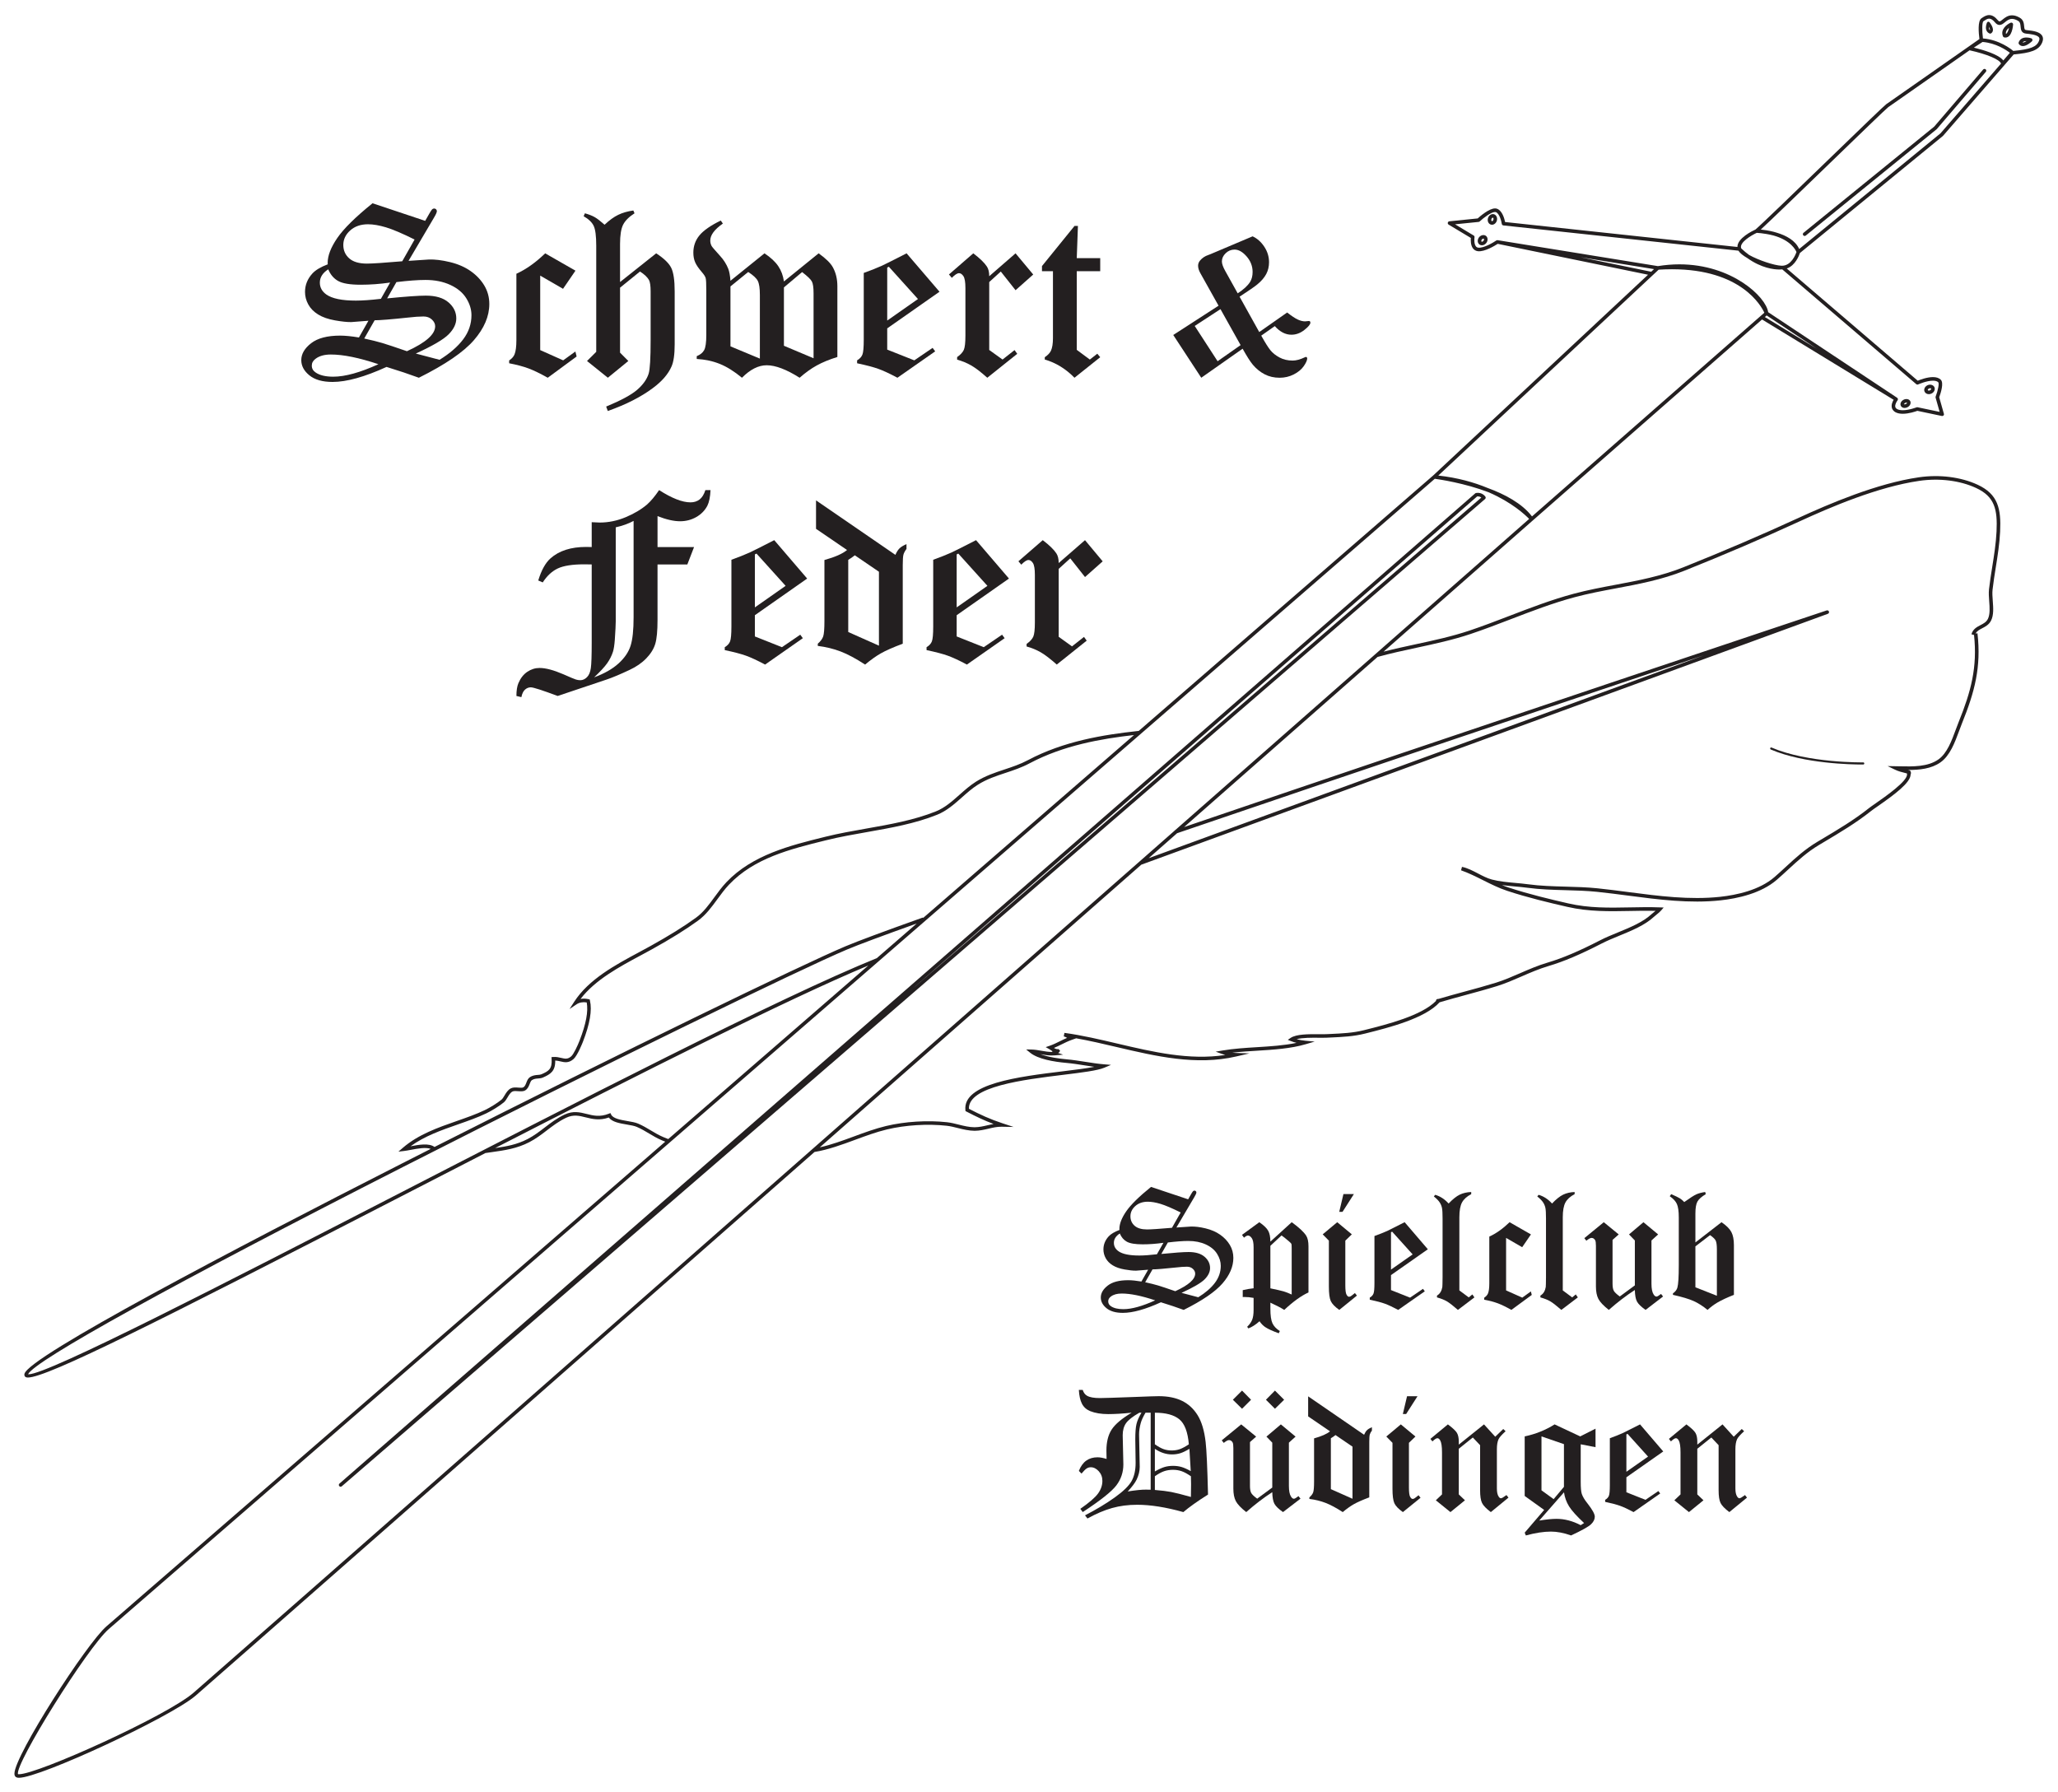 <?xml version="1.0" encoding="UTF-8" standalone="no"?>
<svg
   xmlns:dc="http://purl.org/dc/elements/1.1/"
   xmlns:cc="http://creativecommons.org/ns#"
   xmlns:rdf="http://www.w3.org/1999/02/22-rdf-syntax-ns#"
   xmlns:svg="http://www.w3.org/2000/svg"
   xmlns="http://www.w3.org/2000/svg"
   xmlns:sodipodi="http://sodipodi.sourceforge.net/DTD/sodipodi-0.dtd"
   xmlns:inkscape="http://www.inkscape.org/namespaces/inkscape"
   viewBox="0 0 711.918 619.96"
   height="619.96"
   width="711.918"
   xml:space="preserve"
   id="svg2"
   version="1.1"
   inkscape:version="0.91 r13725"
   sodipodi:docname="logo_vektorisiert_712_620.svg"><sodipodi:namedview
     pagecolor="#ffffff"
     bordercolor="#666666"
     borderopacity="1"
     objecttolerance="10"
     gridtolerance="10"
     guidetolerance="10"
     inkscape:pageopacity="0"
     inkscape:pageshadow="2"
     inkscape:window-width="1366"
     inkscape:window-height="715"
     id="namedview92"
     showgrid="false"
     fit-margin-left="5"
     fit-margin-top="5"
     fit-margin-bottom="5"
     fit-margin-right="5"
     inkscape:zoom="0.85839035"
     inkscape:cx="352.09362"
     inkscape:cy="324.1612"
     inkscape:window-x="-8"
     inkscape:window-y="-8"
     inkscape:window-maximized="1"
     inkscape:current-layer="svg2" /><defs
     id="defs6"><clipPath
       id="clipPath18"
       clipPathUnits="userSpaceOnUse"><path
         id="path16"
         d="m 0,841.89 595.28,0 L 595.28,0 0,0 Z"
         inkscape:connector-curvature="0" /></clipPath></defs><g
     transform="matrix(1.333,0,0,-1.333,-44.76,857.059)"
     id="g10"><g
       id="g12"><g
         clip-path="url(#clipPath18)"
         id="g14"><g
           transform="translate(421.005,586.468)"
           id="g20"><path
             id="path22"
             style="fill:#231f20;fill-opacity:1;fill-rule:nonzero;stroke:none"
             d="m 0,0 c -0.153,0 -0.321,-0.144 -0.392,-0.375 -0.044,-0.139 -0.043,-0.284 0,-0.396 0.017,-0.043 0.054,-0.119 0.12,-0.139 l 0.037,-0.005 c 0.118,0 0.29,0.145 0.362,0.38 0.044,0.139 0.043,0.284 0,0.396 C 0.11,-0.096 0.073,-0.02 0.008,0 Z m -0.235,-1.84 0,0 c -0.106,0 -0.209,0.015 -0.309,0.046 -0.322,0.099 -0.582,0.351 -0.712,0.692 -0.117,0.307 -0.125,0.662 -0.02,0.999 0.223,0.725 0.94,1.177 1.555,0.987 C 0.602,0.785 0.861,0.533 0.991,0.192 1.108,-0.114 1.116,-0.469 1.012,-0.807 0.824,-1.415 0.312,-1.84 -0.235,-1.84"
             inkscape:connector-curvature="0" /></g><g
           transform="translate(534.465,542.206)"
           id="g24"><path
             id="path26"
             style="fill:#231f20;fill-opacity:1;fill-rule:nonzero;stroke:none"
             d="m 0,0 c -0.091,0 -0.187,-0.022 -0.278,-0.063 -0.131,-0.06 -0.24,-0.156 -0.295,-0.263 -0.022,-0.041 -0.053,-0.119 -0.026,-0.181 0.032,-0.069 0.14,-0.115 0.269,-0.115 0.092,0 0.187,0.022 0.278,0.063 0.132,0.06 0.24,0.156 0.296,0.264 0.022,0.04 0.053,0.118 0.025,0.18 C 0.237,-0.046 0.13,0 0,0 m -0.33,-1.547 0,0 c -0.502,0 -0.928,0.253 -1.11,0.658 -0.139,0.305 -0.122,0.667 0.046,0.991 0.152,0.29 0.412,0.531 0.733,0.677 C 0.029,1.091 0.847,0.852 1.111,0.268 1.25,-0.038 1.233,-0.399 1.064,-0.723 0.913,-1.014 0.652,-1.255 0.331,-1.401 0.12,-1.497 -0.108,-1.547 -0.33,-1.547"
             inkscape:connector-curvature="0" /></g><g
           transform="translate(528.326,538.475)"
           id="g28"><path
             id="path30"
             style="fill:#231f20;fill-opacity:1;fill-rule:nonzero;stroke:none"
             d="m 0,0 c -0.101,0 -0.214,-0.03 -0.318,-0.084 -0.246,-0.126 -0.324,-0.312 -0.315,-0.353 0.007,-0.003 0.257,-0.054 0.467,0.054 0.246,0.125 0.322,0.311 0.313,0.353 C 0.145,-0.029 0.098,0 0,0 m -0.484,-1.393 0,0 c -0.437,0 -0.801,0.201 -0.973,0.537 -0.146,0.284 -0.133,0.628 0.035,0.945 0.141,0.266 0.383,0.498 0.681,0.65 0.655,0.335 1.443,0.177 1.713,-0.35 C 1.118,0.104 1.105,-0.24 0.937,-0.556 0.796,-0.823 0.555,-1.054 0.256,-1.207 0.02,-1.328 -0.237,-1.393 -0.484,-1.393"
             inkscape:connector-curvature="0" /></g><g
           transform="translate(418.604,581.012)"
           id="g32"><path
             id="path34"
             style="fill:#231f20;fill-opacity:1;fill-rule:nonzero;stroke:none"
             d="m 0,0 c -0.165,0.032 -0.343,-0.044 -0.477,-0.218 -0.088,-0.116 -0.138,-0.252 -0.137,-0.372 0,-0.046 0.01,-0.13 0.064,-0.171 l 0.057,-0.026 c 0.115,-0.022 0.306,0.053 0.448,0.237 0.177,0.231 0.161,0.476 0.073,0.544 C 0.02,-0.004 0.01,-0.001 0,0 m -0.67,-1.694 0,0 c -0.164,0.031 -0.313,0.098 -0.444,0.198 -0.266,0.205 -0.422,0.532 -0.425,0.897 -0.004,0.328 0.113,0.663 0.328,0.944 0.46,0.6 1.291,0.776 1.803,0.383 C 1.115,0.326 1.159,-0.5 0.688,-1.113 0.346,-1.56 -0.187,-1.788 -0.67,-1.694"
             inkscape:connector-curvature="0" /></g><g
           transform="translate(558.462,631.928)"
           id="g36"><path
             id="path38"
             style="fill:#231f20;fill-opacity:1;fill-rule:nonzero;stroke:none"
             d="m 0,0 c 0.024,-0.004 0.05,-0.006 0.078,-0.006 0.263,0 0.609,0.165 0.937,0.377 C 0.999,0.372 0.984,0.372 0.968,0.372 0.424,0.372 0.149,0.199 0,0 m 0.078,-0.931 0,0 c -0.424,0 -0.781,0.178 -1.032,0.514 -0.09,0.122 -0.115,0.279 -0.068,0.422 0.275,0.833 0.982,1.292 1.99,1.292 0.673,0 1.265,-0.204 1.29,-0.213 C 2.409,1.031 2.521,0.904 2.556,0.748 2.591,0.591 2.542,0.428 2.428,0.316 2.297,0.188 1.118,-0.931 0.078,-0.931"
             inkscape:connector-curvature="0" /></g><g
           transform="translate(549.977,635.114)"
           id="g40"><path
             id="path42"
             style="fill:#231f20;fill-opacity:1;fill-rule:nonzero;stroke:none"
             d="M 0,0 C 0.006,0.02 0.009,0.042 0.011,0.066 0.029,0.287 -0.085,0.59 -0.24,0.88 -0.242,0.867 -0.243,0.854 -0.244,0.841 -0.282,0.383 -0.156,0.14 0,0 m 0.789,0 0,0 C 0.76,-0.355 0.584,-0.644 0.284,-0.831 0.176,-0.898 0.041,-0.909 -0.076,-0.859 c -0.682,0.29 -1.018,0.917 -0.946,1.765 0.047,0.566 0.26,1.05 0.269,1.07 0.056,0.123 0.17,0.209 0.305,0.227 0.135,0.019 0.267,-0.034 0.353,-0.138 C 0.003,1.946 0.862,0.875 0.789,0"
             inkscape:connector-curvature="0" /></g><g
           transform="translate(554.942,635.735)"
           id="g44"><path
             id="path46"
             style="fill:#231f20;fill-opacity:1;fill-rule:nonzero;stroke:none"
             d="M 0,0 C -0.459,-0.355 -0.925,-0.896 -0.802,-1.577 -0.424,-1.435 -0.152,-0.708 0,0 m -0.936,-2.526 0,0 c -0.099,0 -0.203,0.011 -0.305,0.033 -0.15,0.032 -0.274,0.135 -0.331,0.276 -0.74,1.795 0.974,3.099 1.984,3.538 C 0.559,1.386 0.731,1.368 0.863,1.275 0.995,1.182 1.068,1.027 1.058,0.866 1.035,0.519 0.782,-2.526 -0.936,-2.526"
             inkscape:connector-curvature="0" /></g><g
           transform="translate(416.911,514.12)"
           id="g48"><path
             id="path50"
             style="fill:#231f20;fill-opacity:1;fill-rule:nonzero;stroke:none"
             d="M 0,0 -147.701,-128.782 1.084,-0.293 C 0.855,-0.123 0.489,0.05 0,0 m -294.937,-257.007 c -0.129,0 -0.257,0.055 -0.349,0.159 -0.168,0.194 -0.147,0.486 0.045,0.653 l 0.002,0.002 L -0.504,0.788 C -0.439,0.845 -0.36,0.882 -0.275,0.896 1.316,1.159 2.112,-0.021 2.144,-0.065 2.272,-0.26 2.237,-0.52 2.061,-0.672 l -296.695,-256.222 c -0.088,-0.076 -0.195,-0.113 -0.303,-0.113"
             inkscape:connector-curvature="0" /></g><g
           transform="translate(562.712,632.331)"
           id="g52"><path
             id="path54"
             style="fill:#231f20;fill-opacity:1;fill-rule:nonzero;stroke:none"
             d="m 0,0 c -0.628,-1.554 -2.198,-2.167 -6.669,-2.593 -0.552,0.468 -3.61,2.899 -7.867,3.243 -0.277,2.143 -0.227,4.224 0.122,4.46 l 0.154,0.102 c 0.428,0.284 0.87,0.577 1.328,0.577 0.482,0 0.986,-0.326 1.54,-0.995 0.364,-0.438 0.742,-0.651 1.157,-0.651 0.527,0 0.952,0.345 1.402,0.711 0.527,0.427 1.072,0.869 1.838,0.869 0.467,0 0.991,-0.169 1.56,-0.502 C -4.909,4.913 -4.832,4.452 -4.769,3.729 -4.705,3.006 -4.618,2.016 -3.326,1.896 -2.459,1.815 -0.427,1.626 0.025,0.883 0.074,0.802 0.225,0.556 0,0 m -9.253,-5.073 c -1.199,1.563 -5.117,2.727 -7.646,3.338 l 2.259,1.47 c 3.473,-0.272 6.163,-2.098 7.093,-2.811 z M -25.557,-23.98 -62.229,-54.004 c -0.97,2.223 -3.367,3.482 -5.685,4.197 -1.118,0.365 -2.445,0.654 -4.012,0.82 -0.093,0.01 -0.19,0.022 -0.275,0.03 2.676,2.462 10.414,9.953 17.929,17.227 7.2,6.97 14.645,14.176 15.16,14.545 0.83,0.581 14.618,10.224 21.101,14.757 4.559,-1.009 7.854,-2.408 8.162,-3.457 z m -41.139,-34.363 -0.134,0.003 c -1.892,0.08 -5.925,1.414 -8.403,2.803 -0.663,0.48 -1.341,1.041 -2.028,1.694 -0.003,0.008 -0.008,0.015 -0.01,0.022 -0.586,1.51 2.698,3.401 4.036,4.016 0.398,-0.023 0.769,-0.061 1.138,-0.099 0.828,-0.095 1.988,-0.271 3.209,-0.593 4.483,-1.254 5.73,-3.723 5.957,-4.287 -0.228,-0.666 -1.359,-3.559 -3.765,-3.559 m 34.851,-30.73 c 0.137,-0.117 0.328,-0.145 0.491,-0.071 0.022,0.01 2.174,0.973 3.845,0.973 0.638,0 1.101,-0.14 1.377,-0.416 0.274,-0.273 -0.05,-2.043 -0.678,-3.712 -0.035,-0.093 -0.038,-0.194 -0.011,-0.289 l 1.043,-3.684 -5.726,1.203 c -0.031,0.006 -0.062,0.009 -0.095,0.009 -0.057,0 -0.115,-0.01 -0.17,-0.031 -0.018,-0.008 -1.923,-0.749 -3.578,-0.749 -0.553,0 -1.01,0.083 -1.359,0.247 -0.325,0.153 -0.514,0.354 -0.576,0.613 -0.144,0.6 0.371,1.433 0.581,1.703 0.007,0.008 0.008,0.019 0.013,0.028 0.005,0.007 0.013,0.009 0.017,0.016 0.013,0.021 0.015,0.045 0.025,0.067 0.01,0.027 0.023,0.053 0.029,0.082 0.008,0.036 0.007,0.07 0.005,0.106 0,0.02 0.006,0.04 0.003,0.06 -10e-4,0.005 -0.005,0.01 -0.007,0.016 -0.007,0.037 -0.024,0.071 -0.04,0.106 -0.01,0.021 -0.016,0.043 -0.029,0.062 -0.021,0.03 -0.05,0.054 -0.078,0.079 -0.017,0.015 -0.028,0.035 -0.048,0.048 l -33.462,22.21 c -0.555,3.976 -9.414,12.418 -23.042,12.418 -1.831,0 -3.707,-0.156 -5.577,-0.463 l -41.594,6.733 c -0.036,0.006 -0.073,0 -0.109,-0.003 -0.019,-0.002 -0.04,0.002 -0.059,-0.002 -0.046,-0.01 -0.087,-0.03 -0.128,-0.053 -0.011,-0.006 -0.024,-0.007 -0.032,-0.014 -0.003,-0.002 -0.006,-0.002 -0.008,-0.004 -0.801,-0.55 -3.277,-2.029 -4.676,-1.866 -0.275,0.032 -0.479,0.146 -0.64,0.358 -0.477,0.625 -0.41,1.898 -0.344,2.336 0.028,0.186 -0.058,0.37 -0.219,0.466 l -4.831,2.902 6.122,0.621 c 0.1,0.01 0.196,0.053 0.269,0.122 1.014,0.95 2.992,2.456 3.982,2.456 0.084,0 0.156,-0.011 0.215,-0.034 0.945,-0.363 1.444,-2.384 1.544,-3.062 0.03,-0.209 0.199,-0.37 0.408,-0.393 l 60.999,-6.552 c 0.381,-0.632 1.214,-1.285 2.28,-1.899 3.692,-2.649 6.953,-2.99 8.348,-2.99 0.329,0 0.584,0.018 0.75,0.034 z m -39.296,17.421 0.468,0.41 13.038,-8.654 z m -60.423,-51.748 c -2.581,3.385 -7.083,5.767 -11.584,7.412 -3.455,1.426 -7.69,2.637 -12.732,3.193 l 57.184,53.433 c 1.177,0.073 2.341,0.11 3.46,0.11 17.938,0 23.151,-9.505 23.967,-11.282 z m -92.586,-81.412 c -0.092,-0.041 -0.163,-0.105 -0.211,-0.186 -101.218,-88.997 -249.929,-219.734 -254.621,-223.751 -7.04,-6.025 -40.348,-21.083 -45.214,-21.083 -0.138,0 -0.218,0.014 -0.249,0.014 -0.006,0 -0.01,0 -0.013,-0.001 -0.95,2.488 18.101,32.967 23.557,37.668 5.387,4.639 335.262,290.84 344.113,298.518 1.193,-0.16 7.713,-1.11 13.988,-3.504 6.071,-2.638 9.502,-5.877 10.499,-6.91 -4.19,-3.684 -42.307,-37.205 -91.849,-80.765 m 0.486,-0.804 c 46.973,16.04 102.497,34.708 136.703,46.175 -36.378,-13.29 -96.928,-35.414 -144.075,-52.657 2.481,2.181 4.943,4.346 7.372,6.482 m 62.131,48.131 c 4.641,0.999 9.44,2.032 14.056,3.581 3.482,1.168 7,2.519 10.403,3.826 5.372,2.064 10.926,4.198 16.579,5.712 3.576,0.958 7.25,1.647 10.804,2.315 5.824,1.094 11.847,2.226 17.717,4.574 10.389,4.157 20.383,8.44 29.707,12.731 8.242,3.792 20.444,9.015 31.224,10.579 5.207,0.756 10.582,0.079 14.743,-1.857 4.823,-2.244 5.566,-5.566 5.291,-11.299 -0.149,-3.125 -0.642,-6.211 -1.12,-9.196 -0.304,-1.895 -0.617,-3.855 -0.835,-5.789 -0.108,-0.962 -0.027,-2.054 0.052,-3.111 0.124,-1.654 0.251,-3.364 -0.335,-4.572 -0.403,-0.83 -1.144,-1.214 -1.928,-1.62 -0.925,-0.48 -1.973,-1.023 -2.346,-2.377 l 0.672,-0.184 c 0.898,-8.4 -0.788,-14.677 -3.999,-22.613 -0.25,-0.615 -0.495,-1.282 -0.749,-1.972 -1.057,-2.872 -2.256,-6.127 -4.484,-7.705 -2.763,-1.956 -6.648,-1.865 -10.073,-1.789 l -3.124,0.057 1.881,-0.913 c 0.893,-0.435 1.777,-0.655 2.712,-0.887 0.148,-0.037 0.298,-0.074 0.451,-0.113 l -0.023,-0.032 0.018,-0.175 c 0.175,-1.763 -5.64,-5.81 -8.123,-7.539 -0.788,-0.547 -1.409,-0.98 -1.765,-1.263 -3.817,-3.044 -8.142,-5.616 -12.324,-8.104 l -0.999,-0.594 c -3.263,-1.945 -5.686,-4.177 -8.251,-6.541 -0.939,-0.866 -1.908,-1.76 -2.931,-2.646 -3.911,-3.395 -9.825,-4.657 -14.097,-5.12 -7.884,-0.853 -15.991,0.207 -23.829,1.232 -2.652,0.348 -5.396,0.706 -8.062,0.981 -2.732,0.279 -5.526,0.355 -8.228,0.429 -3.228,0.088 -6.566,0.179 -9.798,0.621 -1.084,0.147 -2.201,0.248 -3.28,0.344 -2.017,0.182 -4.104,0.368 -6.041,0.877 -1.223,0.322 -2.452,0.964 -3.639,1.586 -1.339,0.7 -2.724,1.425 -4.124,1.7 l -0.244,-0.89 c 1.968,-0.691 3.87,-1.643 5.708,-2.564 2.002,-1.003 4.072,-2.04 6.27,-2.766 5.255,-1.739 10.827,-3.062 15.638,-4.165 5.529,-1.27 10.962,-1.162 16.219,-1.059 2.171,0.044 4.405,0.088 6.641,0.035 -0.092,-0.074 -0.185,-0.148 -0.278,-0.223 -0.261,-0.208 -0.526,-0.419 -0.78,-0.656 -2.235,-2.069 -5.527,-3.421 -8.711,-4.727 -1.651,-0.678 -3.212,-1.319 -4.64,-2.055 -5.439,-2.804 -9.762,-4.637 -13.604,-5.771 -2.518,-0.744 -4.882,-1.772 -7.169,-2.766 -2.123,-0.924 -4.128,-1.796 -6.228,-2.449 -2.666,-0.828 -5.426,-1.577 -8.095,-2.301 -2.231,-0.605 -4.536,-1.231 -6.791,-1.904 l -0.013,-0.001 c -0.196,-0.005 -0.656,-0.019 -0.664,-0.469 0,-0.017 0,-0.032 0.001,-0.048 -3.738,-3.844 -12.784,-6.117 -18.254,-7.491 l -0.439,-0.11 c -2.844,-0.716 -5.653,-0.844 -8.629,-0.981 l -1.072,-0.049 c -0.564,-0.028 -1.303,-0.022 -2.087,-0.015 -2.576,0.017 -5.785,0.045 -7.267,-0.971 l -0.719,-0.493 0.812,-0.319 c 0.457,-0.179 0.945,-0.336 1.454,-0.463 -3.242,-0.682 -6.787,-0.902 -10.236,-1.116 -2.998,-0.186 -6.1,-0.38 -9.004,-0.871 l -1.742,-0.295 1.663,-0.596 c 0.275,-0.099 0.551,-0.187 0.828,-0.264 -9.311,-1.439 -18.79,0.791 -27.984,2.952 -4.534,1.066 -9.222,2.168 -13.751,2.782 l -0.174,-0.908 c 0.283,-0.069 0.584,-0.224 0.868,-0.388 -0.651,-0.276 -1.267,-0.581 -1.869,-0.878 -0.906,-0.447 -1.761,-0.871 -2.7,-1.19 l -0.988,-0.336 0.912,-0.507 c 0.194,-0.106 0.344,-0.216 0.486,-0.318 0.107,-0.077 0.215,-0.154 0.333,-0.229 l -0.034,-0.198 c -0.944,-0.015 -1.908,0.154 -2.822,0.314 -0.848,0.148 -1.726,0.3 -2.618,0.317 l -1.334,0.022 1.032,-0.843 c 2.055,-1.68 6.223,-2.366 9.357,-2.647 1.647,-0.147 3.258,-0.4 4.814,-0.646 0.818,-0.129 1.649,-0.259 2.487,-0.375 -2.04,-0.411 -4.915,-0.763 -8.084,-1.152 -11.622,-1.42 -26.085,-3.19 -25.365,-10.087 l 0.027,-0.25 0.221,-0.113 c 2.521,-1.305 4.615,-2.311 7.05,-3.225 -0.519,-0.096 -1.022,-0.214 -1.518,-0.331 -1.08,-0.255 -2.194,-0.518 -3.419,-0.524 -1.361,0.013 -2.734,0.34 -4.06,0.674 -0.999,0.253 -2.033,0.514 -3.069,0.628 -5.027,0.557 -10.941,0.19 -15.818,-0.979 -2.819,-0.675 -5.645,-1.718 -8.379,-2.727 -2.893,-1.068 -5.869,-2.16 -8.824,-2.811 28.422,24.987 57.252,50.335 83.431,73.353 72.306,26.444 178.177,65.114 178.177,65.114 0.237,0.087 0.361,0.349 0.278,0.588 -0.084,0.238 -0.346,0.367 -0.584,0.286 -0.937,-0.313 -93.583,-31.246 -166.763,-56.223 18.888,16.609 36.068,31.715 50.256,44.191 l 0.006,-0.024 c 3.32,0.917 6.742,1.654 10.051,2.367 m -195.466,-126.988 c -1.202,0.509 -2.189,1.102 -3.236,1.729 -1.009,0.605 -2.053,1.231 -3.289,1.764 -0.735,0.316 -1.729,0.486 -2.783,0.666 -1.744,0.298 -3.722,0.636 -4.219,1.679 l -0.188,0.392 -0.403,-0.162 c -2.313,-0.93 -4.07,-0.49 -5.77,-0.065 -1.723,0.432 -3.508,0.877 -5.702,-0.151 -1.999,-0.938 -3.624,-2.181 -5.195,-3.383 -1.376,-1.053 -2.799,-2.142 -4.443,-2.988 -2.774,-1.43 -5.429,-1.904 -8.409,-2.333 37.881,19.436 75.755,38.558 96.844,47.38 -17.193,-14.917 -34.734,-30.134 -51.918,-45.042 -0.429,0.163 -0.858,0.332 -1.289,0.514 m -70.028,-15.386 c -44.098,-22.71 -89.659,-46.173 -94.655,-46.173 -0.06,0 -0.113,0.003 -0.162,0.01 1.629,3.503 37.958,23.588 97.554,53.922 51.361,26.144 103.046,51.281 114.943,56.29 2.962,1.248 9.053,3.521 18.117,6.763 -3.436,-2.98 -6.891,-5.978 -10.363,-8.991 -25.053,-10.126 -78.378,-37.588 -125.434,-61.821 m 4.428,12.995 c 3.652,2.657 8.038,4.189 12.297,5.677 2.609,0.912 5.073,1.773 7.38,2.874 1.452,0.693 3.435,1.934 4.512,2.826 0.412,0.341 0.716,0.849 1.008,1.341 0.356,0.598 0.725,1.218 1.263,1.49 0.354,0.179 0.912,0.135 1.452,0.094 0.655,-0.051 1.331,-0.104 1.856,0.208 0.66,0.394 0.925,1.075 1.159,1.675 0.162,0.418 0.317,0.812 0.559,0.973 0.542,0.357 1.062,0.396 1.614,0.438 0.412,0.032 0.837,0.064 1.243,0.241 1.961,0.857 3.269,1.647 3.213,4.419 0.478,-0.02 0.917,-0.122 1.346,-0.224 1.053,-0.247 2.142,-0.503 3.412,0.615 1.04,0.916 2.354,4.28 2.41,4.423 1.831,4.713 2.433,8.232 1.839,10.759 l -0.067,0.282 -0.282,0.064 c -0.729,0.164 -1.437,0.184 -2.087,0.064 3.785,4.954 10.038,8.311 15.604,11.299 1.017,0.547 2.014,1.081 2.968,1.611 4.899,2.721 8.676,5.07 11.884,7.392 2.062,1.491 3.57,3.556 5.029,5.553 0.941,1.29 1.915,2.622 3.035,3.803 6.545,6.901 15.864,9.211 24.878,11.446 l 0.419,0.103 c 3.439,0.853 7.059,1.49 10.56,2.107 6.111,1.076 12.43,2.189 18.169,4.496 2.469,0.992 4.477,2.773 6.419,4.495 1.317,1.169 2.679,2.377 4.154,3.303 2.3,1.445 4.666,2.229 7.17,3.059 2.047,0.679 4.164,1.381 6.219,2.474 8.817,4.688 18.577,6.379 27.113,7.35 -16.84,-14.611 -35.427,-30.736 -54.722,-47.476 l -0.044,0.122 c -10.147,-3.616 -16.905,-6.128 -20.088,-7.469 -11.269,-4.744 -58.145,-27.503 -106.665,-52.083 -1.429,1.066 -4.064,0.587 -6.229,0.176 m 303.619,230.736 19.084,-3.089 -0.75,-0.702 c -0.036,0.018 -0.069,0.038 -0.11,0.046 z M 0.816,1.364 c -0.577,0.946 -2.039,1.265 -4.057,1.453 -0.482,0.045 -0.537,0.204 -0.607,0.994 -0.06,0.69 -0.143,1.637 -1.12,2.209 -0.722,0.422 -1.386,0.628 -2.027,0.628 -1.094,0 -1.86,-0.622 -2.42,-1.076 -0.32,-0.259 -0.622,-0.504 -0.82,-0.504 -0.151,0 -0.325,0.173 -0.445,0.317 -0.741,0.894 -1.477,1.328 -2.252,1.328 -0.737,0 -1.347,-0.404 -1.839,-0.729 l -0.148,-0.098 c -1.016,-0.662 -0.743,-3.798 -0.531,-5.393 -2.431,-1.701 -23.169,-16.203 -24.193,-16.92 -0.507,-0.356 -6.109,-5.767 -15.273,-14.638 -8.115,-7.856 -17.298,-16.745 -18.656,-17.877 -0.705,-0.318 -4.723,-2.239 -4.684,-4.53 l -60.291,6.476 c -0.173,0.863 -0.719,2.918 -2.065,3.436 -0.165,0.063 -0.35,0.095 -0.547,0.095 -1.543,0 -3.897,-2.051 -4.497,-2.598 l -7.354,-0.747 c -0.198,-0.02 -0.362,-0.164 -0.405,-0.359 -0.043,-0.194 0.042,-0.394 0.213,-0.497 l 5.769,-3.464 c -0.052,-0.603 -0.074,-1.893 0.558,-2.723 0.311,-0.408 0.749,-0.655 1.269,-0.717 1.749,-0.206 4.444,1.456 5.142,1.912 l 39.01,-8.016 -55.79,-52.13 c -1.102,-0.955 -32.713,-28.382 -76.372,-66.259 l -0.252,-0.03 c -8.872,-0.962 -19.2,-2.614 -28.531,-7.575 -1.985,-1.056 -4.064,-1.745 -6.075,-2.412 -2.446,-0.811 -4.976,-1.649 -7.371,-3.153 -1.54,-0.968 -2.93,-2.202 -4.276,-3.395 -1.97,-1.747 -3.83,-3.397 -6.15,-4.329 -5.65,-2.271 -11.92,-3.375 -17.984,-4.442 -3.516,-0.62 -7.153,-1.26 -10.622,-2.121 l -0.42,-0.104 c -8.717,-2.16 -18.596,-4.609 -25.326,-11.706 -1.161,-1.224 -2.153,-2.582 -3.111,-3.894 -1.482,-2.029 -2.881,-3.944 -4.824,-5.35 -3.178,-2.299 -6.924,-4.629 -11.792,-7.332 -0.95,-0.529 -1.942,-1.061 -2.956,-1.605 -6.116,-3.284 -13.048,-7.006 -16.816,-12.851 l -1.209,-1.877 1.855,1.241 c 0.695,0.465 1.611,0.624 2.6,0.462 0.439,-2.322 -0.172,-5.573 -1.861,-9.922 -0.493,-1.271 -1.516,-3.498 -2.159,-4.063 -0.914,-0.804 -1.618,-0.638 -2.589,-0.41 -0.6,0.14 -1.278,0.304 -2.078,0.237 l -0.458,-0.036 0.033,-0.457 c 0.184,-2.633 -0.778,-3.179 -2.638,-3.992 -0.263,-0.114 -0.577,-0.138 -0.942,-0.166 -0.585,-0.044 -1.313,-0.098 -2.055,-0.591 -0.488,-0.322 -0.703,-0.874 -0.911,-1.407 -0.197,-0.507 -0.384,-0.985 -0.771,-1.215 -0.272,-0.162 -0.799,-0.121 -1.31,-0.082 -0.667,0.052 -1.357,0.106 -1.941,-0.19 -0.778,-0.394 -1.237,-1.163 -1.641,-1.843 -0.265,-0.444 -0.514,-0.862 -0.803,-1.101 -1.028,-0.85 -2.926,-2.038 -4.32,-2.705 -2.262,-1.079 -4.702,-1.931 -7.287,-2.834 -4.9,-1.712 -9.967,-3.482 -13.997,-6.959 l -1.14,-0.984 1.495,0.174 c 0.496,0.057 1.099,0.172 1.736,0.293 1.681,0.318 3.888,0.735 5.15,0.246 -2.447,-1.24 -4.897,-2.484 -7.346,-3.731 -44.125,-22.459 -96.958,-50.171 -98.077,-54.646 -0.081,-0.323 0.008,-0.617 0.244,-0.804 0.132,-0.104 0.347,-0.156 0.648,-0.156 5.035,0 34.037,14.652 95.29,46.197 7.718,3.975 15.604,8.037 23.506,12.093 l 0.003,-0.022 c 0.543,0.081 1.077,0.156 1.604,0.23 3.327,0.468 6.47,0.909 9.688,2.568 1.717,0.883 3.173,1.998 4.581,3.075 1.533,1.173 3.117,2.385 5.026,3.28 1.896,0.89 3.374,0.52 5.085,0.092 1.673,-0.418 3.556,-0.889 5.97,-0.035 0.864,-1.172 2.8,-1.503 4.679,-1.824 0.997,-0.17 1.939,-0.332 2.571,-0.604 1.18,-0.509 2.197,-1.118 3.18,-1.708 1.027,-0.615 2.09,-1.253 3.351,-1.786 0.289,-0.123 0.576,-0.232 0.864,-0.345 -74.795,-64.888 -142.591,-123.699 -145.008,-125.781 -5.133,-4.421 -23.827,-33.437 -23.888,-38.21 -0.004,-0.372 0.095,-0.652 0.296,-0.835 0.198,-0.179 0.483,-0.262 0.9,-0.262 5.479,0 39.303,15.731 45.816,21.306 3.352,2.87 80.134,70.348 160.621,141.106 3.54,0.58 7.087,1.884 10.519,3.151 2.708,0.999 5.508,2.033 8.274,2.696 4.779,1.145 10.571,1.503 15.5,0.958 0.974,-0.107 1.931,-0.349 2.945,-0.605 1.381,-0.348 2.831,-0.687 4.29,-0.703 1.331,0.007 2.498,0.283 3.627,0.548 1.146,0.272 2.247,0.532 3.444,0.505 l 3.052,-0.055 -2.899,0.956 c -3.228,1.066 -5.653,2.191 -8.685,3.754 -0.212,5.798 14.09,7.548 24.572,8.83 4.704,0.577 8.766,1.073 10.57,1.836 l 1.732,0.732 -1.873,0.155 c -1.602,0.133 -3.155,0.377 -4.798,0.636 -1.573,0.248 -3.198,0.504 -4.876,0.654 -1.792,0.16 -4.625,0.527 -6.794,1.338 0.039,-0.007 0.076,-0.014 0.114,-0.02 1.148,-0.201 2.332,-0.408 3.611,-0.299 l 2.189,0.185 -1.391,0.478 c 0.001,0.001 0.002,0.002 0.003,0.002 l 0.177,-0.017 0.44,0.495 -0.235,0.308 c -0.146,0.191 -0.323,0.21 -0.509,0.159 -0.404,0.056 -0.628,0.166 -0.86,0.321 0.679,0.282 1.326,0.601 1.958,0.914 0.854,0.422 1.739,0.859 2.69,1.195 l 1.094,0.385 -0.041,0.018 c 3.51,-0.62 7.081,-1.46 10.562,-2.277 10.159,-2.388 20.667,-4.857 31.02,-2.45 l 3.447,0.803 -3.537,0.111 c -0.309,0.01 -0.614,0.033 -0.916,0.067 2.137,0.249 4.341,0.386 6.493,0.519 4.271,0.265 8.687,0.54 12.564,1.683 l 2.328,0.686 -2.418,0.218 c -0.784,0.071 -1.554,0.207 -2.272,0.403 1.527,0.402 3.87,0.386 5.689,0.37 0.797,-0.006 1.551,-0.012 2.14,0.016 l 1.07,0.05 c 3.022,0.138 5.878,0.269 8.812,1.007 l 0.439,0.11 c 5.685,1.429 15.16,3.81 18.941,8.011 2.253,0.673 4.562,1.3 6.796,1.906 2.677,0.727 5.445,1.478 8.127,2.312 2.149,0.667 4.272,1.59 6.323,2.483 2.261,0.984 4.599,2 7.062,2.727 3.899,1.151 8.273,3.006 13.766,5.837 1.393,0.718 2.935,1.35 4.568,2.021 3.26,1.338 6.63,2.722 8.988,4.905 0.237,0.219 0.485,0.417 0.728,0.61 0.403,0.322 0.82,0.655 1.179,1.075 l 0.62,0.726 -0.954,0.037 c -2.633,0.101 -5.262,0.05 -7.803,-0.001 -5.44,-0.106 -10.577,-0.207 -15.995,1.035 -4.789,1.099 -10.336,2.416 -15.553,4.143 -0.559,0.184 -1.11,0.39 -1.657,0.613 1.119,-0.155 2.247,-0.257 3.353,-0.356 1.07,-0.095 2.174,-0.195 3.238,-0.34 3.282,-0.449 6.645,-0.539 9.898,-0.629 2.685,-0.073 5.461,-0.149 8.159,-0.425 2.653,-0.273 5.39,-0.631 8.036,-0.977 7.893,-1.033 16.054,-2.101 24.048,-1.235 4.403,0.477 10.512,1.79 14.606,5.341 1.031,0.895 2.007,1.795 2.951,2.664 2.528,2.331 4.917,4.532 8.096,6.427 l 0.998,0.594 c 4.21,2.503 8.563,5.092 12.428,8.175 0.332,0.265 0.944,0.69 1.717,1.228 4.313,3.001 8.508,6.101 8.522,8.224 0.142,0.288 0.123,0.603 -0.062,0.888 l -0.097,0.149 -0.173,0.046 c -0.127,0.034 -0.251,0.066 -0.374,0.097 2.969,0.001 6.054,0.279 8.471,1.99 2.463,1.745 3.715,5.144 4.818,8.142 0.251,0.68 0.493,1.337 0.739,1.944 3.31,8.182 5.03,14.633 4.028,23.401 l -0.482,-0.055 c 0.347,0.647 0.978,0.982 1.695,1.353 0.843,0.437 1.797,0.931 2.334,2.037 0.696,1.433 0.559,3.269 0.426,5.045 -0.079,1.062 -0.155,2.065 -0.056,2.939 0.216,1.913 0.528,3.862 0.829,5.747 0.482,3.01 0.98,6.121 1.132,9.297 0.288,6.01 -0.556,9.731 -5.825,12.182 -4.32,2.01 -9.885,2.715 -15.267,1.934 -10.898,-1.581 -23.184,-6.838 -31.477,-10.654 -9.31,-4.284 -19.29,-8.561 -29.664,-12.712 -5.786,-2.315 -11.764,-3.438 -17.545,-4.524 -3.571,-0.67 -7.262,-1.364 -10.872,-2.331 -5.701,-1.526 -11.278,-3.669 -16.672,-5.741 -3.394,-1.304 -6.903,-2.651 -10.365,-3.813 -4.567,-1.533 -9.34,-2.56 -13.957,-3.554 -2.746,-0.591 -5.567,-1.206 -8.354,-1.92 23.196,20.397 38.048,33.456 38.748,34.072 l 0.001,0 59.464,52.137 34.15,-20.844 c -0.285,-0.481 -0.646,-1.285 -0.464,-2.056 0.089,-0.374 0.349,-0.892 1.083,-1.238 0.473,-0.222 1.062,-0.335 1.753,-0.335 1.586,0 3.299,0.584 3.785,0.763 l 6.342,-1.333 c 0.032,-0.007 0.063,-0.01 0.095,-0.01 l 0.007,0 c 0.287,0.002 0.469,0.205 0.469,0.463 0,0.082 -0.022,0.159 -0.059,0.226 l -1.182,4.175 c 0.44,1.198 1.231,3.73 0.411,4.548 -0.455,0.456 -1.138,0.687 -2.03,0.687 -1.514,0 -3.282,-0.662 -3.952,-0.938 l -33.993,29.122 c 2.218,0.754 3.201,3.375 3.41,4.014 l 37.104,30.377 c 0.02,0.017 0.039,0.035 0.056,0.055 l 18.319,21.102 c 4.328,0.412 6.549,1.007 7.423,3.167 0.265,0.655 0.25,1.23 -0.042,1.711"
             inkscape:connector-curvature="0" /></g><g
           transform="translate(516.706,444.544)"
           id="g56"><path
             id="path58"
             style="fill:#231f20;fill-opacity:1;fill-rule:nonzero;stroke:none"
             d="m 0,0 c -2.458,0 -14.969,0.189 -23.591,3.897 -0.128,0.055 -0.191,0.214 -0.141,0.356 0.05,0.142 0.194,0.212 0.323,0.156 C -13.95,0.341 0.278,0.549 0.419,0.552 l 0.004,0 C 0.559,0.552 0.67,0.431 0.673,0.281 0.674,0.129 0.564,0.004 0.427,0.002 0.413,0.002 0.265,0 0,0"
             inkscape:connector-curvature="0" /></g><g
           transform="translate(134.043,565.517)"
           id="g60"><path
             id="path62"
             style="fill:#231f20;fill-opacity:1;fill-rule:nonzero;stroke:none"
             d="m 0,0 c 4.82,0.477 8.167,0.714 10.043,0.714 2.563,0 4.522,-0.581 5.875,-1.744 1.353,-1.163 2.029,-2.553 2.029,-4.171 0,-1.416 -0.661,-2.791 -1.984,-4.126 -1.322,-1.334 -4.162,-2.998 -8.521,-4.99 l 6.161,-1.623 c 2.649,1.635 4.692,3.403 6.127,5.302 1.437,1.899 2.155,3.99 2.155,6.272 0,1.495 -0.451,2.965 -1.352,4.409 C 19.632,1.488 18.249,2.639 16.386,3.498 14.522,4.356 12.375,4.786 9.945,4.786 7.98,4.786 5.469,4.599 2.411,4.227 Z m -5.94,-10.415 c 1.904,-0.418 3.458,-0.806 4.66,-1.162 1.202,-0.356 3.342,-1.067 6.42,-2.133 4.886,2.226 7.328,4.381 7.325,6.466 0,0.647 -0.285,1.234 -0.856,1.76 -0.571,0.526 -1.296,0.789 -2.177,0.789 -1.08,0 -2.412,-0.094 -3.994,-0.281 -4.403,-0.469 -7.296,-0.703 -8.677,-0.703 z M 7.126,15.274 c -3.164,1.572 -5.632,2.624 -7.406,3.159 -1.773,0.533 -3.335,0.801 -4.685,0.801 -1.894,0 -3.436,-0.536 -4.625,-1.606 -1.189,-1.07 -1.783,-2.322 -1.783,-3.755 0,-1.415 0.51,-2.575 1.53,-3.484 1.019,-0.909 2.559,-1.363 4.619,-1.363 1.354,0 4.402,0.202 9.143,0.605 z M 0.781,4.107 C -1.848,3.731 -4.395,3.543 -6.86,3.543 c -2.746,0 -4.695,0.323 -5.846,0.97 -1.151,0.646 -2.009,1.655 -2.574,3.029 -1.454,-0.929 -2.181,-2.08 -2.181,-3.453 0,-1.253 0.565,-2.282 1.696,-3.089 1.494,-1.051 4.048,-1.576 7.663,-1.576 1.7,0 3.862,0.154 6.484,0.461 z m -3.041,-21.19 c -5.024,1.682 -9.141,2.52 -12.353,2.514 -1.656,0 -2.969,-0.364 -3.938,-1.091 -0.667,-0.485 -1,-1.08 -1,-1.787 0,-0.747 0.333,-1.343 0.999,-1.787 1.05,-0.727 2.575,-1.091 4.574,-1.091 3.069,0 6.975,1.081 11.718,3.242 m -1.526,41.769 13.664,-4.569 1.012,1.784 c 0.367,0.645 0.627,1.043 0.779,1.195 0.153,0.151 0.332,0.227 0.535,0.227 0.203,0 0.372,-0.07 0.505,-0.21 0.132,-0.14 0.198,-0.301 0.198,-0.48 0,-0.287 -0.25,-0.85 -0.751,-1.689 L 5.554,9.739 l 5.245,0.347 c 1.575,0.061 3.407,-0.162 5.498,-0.666 2.09,-0.505 3.887,-1.288 5.391,-2.348 1.504,-1.06 2.685,-2.312 3.544,-3.756 0.858,-1.443 1.288,-3.034 1.288,-4.77 0,-3.191 -1.337,-6.326 -4.011,-9.405 -2.673,-3.079 -7.43,-6.326 -14.27,-9.738 -2.406,0.889 -5.202,1.826 -8.389,2.808 -5.685,-2.599 -10.355,-3.898 -14.01,-3.898 -2.605,0 -4.609,0.57 -6.012,1.711 -1.404,1.141 -2.105,2.458 -2.105,3.953 0,1.594 0.848,3.054 2.544,4.377 1.696,1.322 4.21,1.983 7.542,1.983 1.313,0 2.937,-0.161 4.873,-0.483 l 2.467,4.342 -4.432,-0.345 c -1.05,-0.02 -2.464,0.126 -4.24,0.439 -1.778,0.313 -3.237,0.823 -4.377,1.53 -1.142,0.706 -1.995,1.575 -2.56,2.605 -0.565,1.03 -0.848,2.11 -0.848,3.241 0,1.797 0.636,3.392 1.908,4.786 0.808,0.888 2.14,1.685 3.999,2.392 l -0.031,0.364 c 0,1.878 0.834,4.033 2.502,6.467 1.668,2.433 4.717,5.437 9.144,9.011"
             inkscape:connector-curvature="0" /></g><g
           transform="translate(175.056,577.208)"
           id="g64"><path
             id="path66"
             style="fill:#231f20;fill-opacity:1;fill-rule:nonzero;stroke:none"
             d="m 0,0 7.86,-4.498 -3.225,-4.71 -5.922,3.423 0,-19.325 5.96,-2.662 3.17,2.293 0.32,-1.297 -7.497,-5.513 c -1.936,1.091 -3.589,1.893 -4.96,2.409 -1.371,0.514 -3.055,0.963 -5.051,1.347 l 0,0.727 c 0.707,0.485 1.171,1.01 1.394,1.576 0.323,0.787 0.484,2.019 0.484,3.695 l 0,17.234 C -4.947,-4.149 -2.459,-2.383 0,0"
             inkscape:connector-curvature="0" /></g><g
           transform="translate(197.94,588.325)"
           id="g68"><path
             id="path70"
             style="fill:#231f20;fill-opacity:1;fill-rule:nonzero;stroke:none"
             d="m 0,0 0.303,-0.727 c -1.446,-0.929 -2.434,-1.919 -2.962,-2.968 -0.529,-1.05 -0.794,-2.716 -0.794,-4.998 l 0,-9.874 9.374,7.451 c 1.993,-1.294 3.292,-2.542 3.895,-3.744 0.604,-1.202 0.907,-3.248 0.907,-6.138 l 0,-13.731 c 0,-2.627 -0.274,-4.547 -0.819,-5.759 -0.868,-1.981 -2.473,-3.84 -4.815,-5.578 -3.07,-2.304 -6.978,-4.294 -11.723,-5.971 l -0.424,1.151 c 3.857,1.595 6.542,3.05 8.057,4.362 1.515,1.313 2.504,2.707 2.969,4.18 0.343,1.111 0.514,3.999 0.514,8.664 l 0,12.693 c 0,1.413 -0.141,2.393 -0.424,2.938 -0.425,0.748 -1.203,1.485 -2.335,2.212 l -5.176,-4.192 0,-16.864 2.15,-2.165 -5.315,-4.347 -5.407,4.347 2.392,2.377 0,27.54 c 0,2.502 -0.22,4.217 -0.66,5.145 -0.439,0.928 -1.311,1.765 -2.61,2.512 l 0.333,0.757 c 1.066,-0.303 1.922,-0.641 2.567,-1.014 0.644,-0.374 1.489,-1.026 2.536,-1.954 1.235,1.171 2.418,2.029 3.551,2.574 C -2.782,-0.575 -1.478,-0.202 0,0"
             inkscape:connector-curvature="0" /></g><g
           transform="translate(237.014,568.366)"
           id="g72"><path
             id="path74"
             style="fill:#231f20;fill-opacity:1;fill-rule:nonzero;stroke:none"
             d="m 0,0 0,-15.146 7.693,-3.241 0,16.848 c 0,1.495 -0.147,2.52 -0.44,3.076 -0.294,0.556 -1.14,1.369 -2.536,2.44 z m -13.873,0.255 0,-15.553 7.633,-3.181 0,16.513 c 0,1.737 -0.182,2.958 -0.546,3.665 -0.364,0.707 -1.193,1.475 -2.487,2.303 z M 0,1.543 9.011,8.843 C 10.895,7.49 12.12,6.288 12.688,5.238 13.478,3.825 13.872,2.179 13.872,0.301 l 0,-18.355 c -2.123,-0.667 -3.913,-1.404 -5.369,-2.212 -1.456,-0.807 -2.933,-1.867 -4.429,-3.18 -3.413,2.161 -6.261,3.241 -8.542,3.241 -2.14,0 -4.281,-1.08 -6.422,-3.241 -2.002,1.655 -3.917,2.852 -5.747,3.59 -1.83,0.736 -3.826,1.166 -5.989,1.287 l 0,0.727 c 0.908,0.363 1.549,0.883 1.923,1.56 0.373,0.676 0.56,1.993 0.56,3.952 l 0,11.48 c 0,1.797 -0.055,2.893 -0.167,3.287 -0.111,0.394 -0.438,0.903 -0.984,1.529 -0.868,1.01 -1.454,1.873 -1.757,2.59 -0.303,0.716 -0.454,1.54 -0.454,2.468 0,1.697 0.526,3.186 1.575,4.468 1.05,1.282 2.898,2.57 5.543,3.862 l 0.545,-0.787 c -2.18,-1.515 -3.271,-2.989 -3.271,-4.422 0,-0.505 0.122,-0.98 0.364,-1.424 0.121,-0.222 0.857,-1.081 2.211,-2.575 0.908,-0.989 1.605,-2.09 2.09,-3.301 0.282,-0.727 0.474,-1.767 0.575,-3.12 l 8.83,7.118 C -3.433,7.772 -2.24,6.662 -1.465,5.511 -0.689,4.36 -0.202,3.037 0,1.543"
             inkscape:connector-curvature="0" /></g><g
           transform="translate(264.244,573.725)"
           id="g76"><path
             id="path78"
             style="fill:#231f20;fill-opacity:1;fill-rule:nonzero;stroke:none"
             d="m 0,0 -0.424,-0.212 0,-13.753 7.979,5.592 z m 4.604,3.483 8.542,-9.965 -13.57,-9.511 0,-5.512 7.027,-2.787 4.755,3.241 0.666,-0.909 -9.797,-6.845 c -2.002,1.07 -3.651,1.837 -4.945,2.302 -1.295,0.464 -3.135,0.949 -5.521,1.454 l 0,0.757 c 0.686,0.404 1.146,0.903 1.379,1.5 0.231,0.595 0.347,1.882 0.347,3.861 l 0,17.326 c 1.899,0.686 3.474,1.313 4.726,1.878 0.908,0.424 3.039,1.494 6.391,3.21"
             inkscape:connector-curvature="0" /></g><g
           transform="translate(297.123,577.208)"
           id="g80"><path
             id="path82"
             style="fill:#231f20;fill-opacity:1;fill-rule:nonzero;stroke:none"
             d="M 0,0 4.589,-5.498 0,-9.571 l -3.828,4.85 -3.002,-2.731 0,-17.628 3.453,-2.483 3.119,2.453 0.697,-0.969 -7.769,-6.21 c -1.652,1.474 -3.038,2.534 -4.157,3.181 -1.118,0.646 -2.343,1.151 -3.673,1.514 l 0,0.667 c 0.889,0.625 1.469,1.257 1.742,1.893 0.272,0.636 0.408,1.852 0.408,3.65 l 0,12.358 c 0,1.554 -0.173,2.589 -0.518,3.105 -0.347,0.514 -0.727,0.772 -1.142,0.772 -0.455,0 -1.078,-0.404 -1.868,-1.212 L -17.28,-5.482 -10.965,0 c 1.723,-1.312 2.898,-2.453 3.527,-3.422 0.405,-0.606 0.608,-1.445 0.608,-2.515 z"
             inkscape:connector-curvature="0" /></g><g
           transform="translate(303.983,573.904)"
           id="g84"><path
             id="path86"
             style="fill:#231f20;fill-opacity:1;fill-rule:nonzero;stroke:none"
             d="m 0,0 8.45,10.423 0.879,0 -0.303,-8.36 6.088,0 0,-3.393 -6.088,0 0,-20.415 3.392,-2.514 1.939,1.515 0.757,-0.909 -6.678,-5.331 c -2.27,2.322 -4.839,3.897 -7.709,4.725 l 0,0.606 c 0.807,0.546 1.342,1.112 1.605,1.699 0.343,0.747 0.515,1.829 0.515,3.245 l 0,17.379 -2.847,0 z"
             inkscape:connector-curvature="0" /></g><g
           transform="translate(354.773,566.828)"
           id="g88"><path
             id="path90"
             style="fill:#231f20;fill-opacity:1;fill-rule:nonzero;stroke:none"
             d="m 0,0 c 1.514,0.979 2.586,1.964 3.216,2.956 0.435,0.699 0.654,1.561 0.654,2.585 0,1.501 -0.517,2.846 -1.551,4.032 -1.034,1.186 -2.075,1.78 -3.125,1.78 -0.888,0 -1.659,-0.315 -2.313,-0.945 -0.654,-0.63 -0.982,-1.341 -0.982,-2.132 0,-0.614 0.299,-1.454 0.897,-2.52 z m -5.215,-17.621 5.97,4.183 -5.222,9.334 -6.685,-4.361 z m -4.239,-4.287 -7.268,11.095 11.756,7.602 -4.706,8.41 c -0.404,0.711 -0.605,1.365 -0.605,1.963 0,0.516 0.177,0.977 0.533,1.38 0.549,0.646 1.251,1.115 2.107,1.405 0.226,0.081 0.379,0.137 0.46,0.17 L 3.87,14.792 C 5.064,14.244 6.074,13.347 6.897,12.104 7.722,10.861 8.133,9.513 8.133,8.061 8.133,6.946 7.891,5.929 7.406,5.009 6.921,4.089 6.161,3.201 5.127,2.345 4.48,1.796 2.934,0.724 0.486,-0.873 l 5.108,-9.174 7.239,5.072 c 1.179,-0.921 2.107,-1.535 2.786,-1.841 0.678,-0.307 1.3,-0.46 1.865,-0.46 0.209,0 0.452,0.024 0.727,0.072 0.129,0.016 0.233,0.024 0.314,0.024 l 0.219,-0.072 c 0.08,-0.113 0.121,-0.234 0.121,-0.364 0,-0.436 -0.521,-1.066 -1.563,-1.889 -1.043,-0.824 -2.161,-1.236 -3.357,-1.236 -1.551,0 -2.989,0.745 -4.314,2.235 l -3.52,-2.472 c 1.009,-1.812 1.804,-3.078 2.386,-3.796 0.581,-0.719 1.368,-1.345 2.361,-1.877 0.994,-0.534 2.128,-0.8 3.404,-0.8 0.921,0 1.97,0.283 3.149,0.848 0.129,0.064 0.235,0.097 0.316,0.097 0.08,0 0.145,-0.033 0.193,-0.097 0.081,-0.081 0.121,-0.169 0.121,-0.267 0,-0.484 -0.295,-1.154 -0.884,-2.01 -0.59,-0.856 -1.454,-1.575 -2.592,-2.156 -1.138,-0.582 -2.362,-0.872 -3.67,-0.872 -1.454,0 -2.753,0.299 -3.9,0.896 -1.147,0.597 -2.165,1.421 -3.053,2.471 -0.646,0.759 -1.534,2.148 -2.664,4.169 z"
             inkscape:connector-curvature="0" /></g><g
           transform="translate(198.004,507.767)"
           id="g92"><path
             id="path94"
             style="fill:#231f20;fill-opacity:1;fill-rule:nonzero;stroke:none"
             d="m 0,0 c -1.353,-0.727 -2.897,-1.282 -4.634,-1.666 l 0,-24.403 c 0,-0.849 -0.081,-2.443 -0.242,-4.785 -0.101,-1.372 -0.262,-2.412 -0.482,-3.118 -0.342,-1.049 -0.845,-2.044 -1.508,-2.982 -0.664,-0.939 -1.79,-2.155 -3.379,-3.649 2.639,0.969 4.744,2.165 6.316,3.588 1.572,1.423 2.619,2.957 3.143,4.602 C -0.262,-30.768 0,-28.3 0,-25.01 Z m 18.628,7.997 1.333,0 C 19.88,6.22 19.607,4.866 19.144,3.938 18.497,2.706 17.538,1.727 16.266,1 14.993,0.273 13.59,-0.091 12.056,-0.091 10.42,-0.091 8.471,0.354 6.21,1.242 l 0,-8.026 9.48,0 -1.742,-4.514 -7.738,0 0,-14.393 c 0,-2.848 -0.197,-4.924 -0.591,-6.227 -0.394,-1.304 -1.166,-2.551 -2.316,-3.743 -1.15,-1.192 -2.593,-2.192 -4.328,-2.999 -2.483,-1.172 -4.481,-2.01 -5.995,-2.516 l -12.683,-4.258 c -3.998,1.495 -6.32,2.242 -6.967,2.242 -0.565,0 -1.07,-0.2 -1.515,-0.598 -0.444,-0.398 -0.756,-1.048 -0.938,-1.947 l -1.287,0.304 c 0,1.4 0.171,2.504 0.514,3.315 0.545,1.298 1.313,2.281 2.302,2.95 0.99,0.669 2.05,1.004 3.181,1.004 1.595,0 3.654,-0.546 6.179,-1.636 1.776,-0.788 2.862,-1.242 3.255,-1.363 0.395,-0.121 0.773,-0.182 1.137,-0.182 0.625,0 1.201,0.257 1.727,0.773 0.524,0.514 0.862,1.301 1.014,2.362 0.152,1.061 0.227,3.266 0.227,6.618 l 0,20.294 -1.88,0.03 c -3.113,0 -5.424,-0.358 -6.93,-1.075 -1.505,-0.717 -2.805,-1.923 -3.896,-3.619 l -1.166,0.499 c 0.807,2.661 1.867,4.576 3.18,5.745 2.221,1.976 5.3,2.964 9.238,2.964 0.323,0 0.807,-0.011 1.454,-0.03 l 0,6.451 2.092,-0.091 c 2.263,0 4.497,0.459 6.7,1.378 2.202,0.919 4.052,2.015 5.548,3.287 0.989,0.868 2.041,2.12 3.152,3.756 3.308,-2.12 6.021,-3.181 8.138,-3.181 0.928,0 1.714,0.247 2.359,0.743 0.646,0.494 1.15,1.306 1.513,2.438"
             inkscape:connector-curvature="0" /></g><g
           transform="translate(229.899,499.286)"
           id="g96"><path
             id="path98"
             style="fill:#231f20;fill-opacity:1;fill-rule:nonzero;stroke:none"
             d="m 0,0 -0.424,-0.212 0,-13.754 7.979,5.593 z m 4.604,3.483 8.542,-9.965 -13.57,-9.511 0,-5.513 7.027,-2.787 4.755,3.241 0.666,-0.908 -9.797,-6.846 c -2.002,1.071 -3.651,1.837 -4.945,2.302 -1.295,0.465 -3.135,0.949 -5.521,1.454 l 0,0.757 c 0.686,0.404 1.146,0.904 1.379,1.5 0.231,0.595 0.347,1.883 0.347,3.861 l 0,17.327 c 1.899,0.686 3.474,1.312 4.726,1.877 0.908,0.424 3.039,1.495 6.391,3.211"
             inkscape:connector-curvature="0" /></g><g
           transform="translate(261.673,494.572)"
           id="g100"><path
             id="path102"
             style="fill:#231f20;fill-opacity:1;fill-rule:nonzero;stroke:none"
             d="M 0,0 -6.256,4.269 C -6.809,3.826 -7.379,3.433 -7.967,3.09 l 0,-18.731 L 0,-19.185 Z M -16.326,18.525 4.271,4.381 C 4.594,5.127 4.952,5.692 5.346,6.076 5.739,6.46 6.34,6.823 7.148,7.167 l 0,-1.242 C 6.744,5.38 6.481,4.885 6.36,4.441 6.239,3.997 6.179,3.088 6.179,1.715 l 0,-20.385 c -2.561,-0.97 -4.466,-1.812 -5.716,-2.529 -1.25,-0.717 -2.601,-1.681 -4.053,-2.893 -2.386,1.555 -4.498,2.686 -6.338,3.393 -1.841,0.706 -3.821,1.191 -5.944,1.454 l 0,0.575 c 0.726,0.626 1.196,1.257 1.408,1.893 0.212,0.636 0.318,1.954 0.318,3.953 l 0,15.872 c 2.767,0.767 4.724,1.634 5.871,2.598 l -8.051,5.493 z"
             inkscape:connector-curvature="0" /></g><g
           transform="translate(282.269,499.286)"
           id="g104"><path
             id="path106"
             style="fill:#231f20;fill-opacity:1;fill-rule:nonzero;stroke:none"
             d="m 0,0 -0.424,-0.212 0,-13.754 7.979,5.593 z m 4.604,3.483 8.542,-9.965 -13.57,-9.511 0,-5.513 7.027,-2.787 4.755,3.241 0.666,-0.908 -9.797,-6.846 c -2.002,1.071 -3.651,1.837 -4.945,2.302 -1.295,0.465 -3.135,0.949 -5.521,1.454 l 0,0.757 c 0.686,0.404 1.146,0.904 1.379,1.5 0.231,0.595 0.347,1.883 0.347,3.861 l 0,17.327 c 1.899,0.686 3.474,1.312 4.726,1.877 0.908,0.424 3.039,1.495 6.391,3.211"
             inkscape:connector-curvature="0" /></g><g
           transform="translate(315.149,502.769)"
           id="g108"><path
             id="path110"
             style="fill:#231f20;fill-opacity:1;fill-rule:nonzero;stroke:none"
             d="M 0,0 4.589,-5.498 0,-9.572 l -3.828,4.85 -3.002,-2.73 0,-17.628 3.453,-2.483 3.119,2.453 0.697,-0.97 -7.769,-6.209 c -1.652,1.474 -3.038,2.534 -4.157,3.181 -1.118,0.645 -2.343,1.15 -3.673,1.514 l 0,0.666 c 0.889,0.626 1.469,1.257 1.742,1.893 0.272,0.637 0.408,1.852 0.408,3.65 l 0,12.359 c 0,1.554 -0.173,2.589 -0.518,3.104 -0.347,0.515 -0.727,0.773 -1.142,0.773 -0.455,0 -1.078,-0.405 -1.868,-1.212 L -17.28,-5.482 -10.965,0 c 1.723,-1.313 2.898,-2.454 3.527,-3.423 0.405,-0.606 0.608,-1.444 0.608,-2.514 z"
             inkscape:connector-curvature="0" /></g><g
           transform="translate(501.9,581.716)"
           id="g112"><path
             id="path114"
             style="fill:#231f20;fill-opacity:1;fill-rule:nonzero;stroke:none"
             d="M 0,0 C -0.134,0 -0.268,0.058 -0.358,0.171 -0.52,0.369 -0.49,0.66 -0.292,0.821 l 33.914,27.555 12.702,14.819 c 0.166,0.194 0.457,0.217 0.652,0.05 0.194,-0.166 0.216,-0.458 0.05,-0.652 L 34.297,27.742 c -0.018,-0.021 -0.038,-0.04 -0.06,-0.058 L 0.292,0.104 C 0.206,0.034 0.103,0 0,0"
             inkscape:connector-curvature="0" /></g><g
           transform="translate(334.952,317.521)"
           id="g116"><path
             id="path118"
             style="fill:#231f20;fill-opacity:1;fill-rule:nonzero;stroke:none"
             d="m 0,0 c 3.397,0.335 5.758,0.503 7.079,0.503 1.809,0 3.189,-0.41 4.143,-1.231 0.953,-0.818 1.429,-1.798 1.429,-2.939 0,-0.997 -0.466,-1.967 -1.398,-2.908 -0.933,-0.941 -2.935,-2.113 -6.006,-3.518 l 4.342,-1.144 c 1.867,1.154 3.307,2.4 4.319,3.738 1.013,1.339 1.519,2.812 1.519,4.421 0,1.054 -0.318,2.091 -0.953,3.108 C 13.839,1.049 12.865,1.86 11.552,2.465 10.236,3.07 8.724,3.373 7.011,3.373 5.626,3.373 3.856,3.241 1.699,2.979 Z m -4.187,-7.342 c 1.342,-0.295 2.437,-0.567 3.285,-0.819 0.848,-0.251 2.356,-0.752 4.525,-1.504 3.444,1.569 5.166,3.089 5.164,4.559 0,0.456 -0.201,0.87 -0.602,1.24 -0.404,0.371 -0.914,0.556 -1.536,0.556 -0.761,0 -1.7,-0.066 -2.815,-0.198 -3.104,-0.33 -5.143,-0.496 -6.116,-0.496 z m 9.21,18.108 c -2.229,1.108 -3.97,1.849 -5.219,2.226 -1.25,0.376 -2.352,0.566 -3.303,0.566 -1.335,0 -2.423,-0.378 -3.26,-1.132 -0.839,-0.755 -1.257,-1.637 -1.257,-2.648 0,-0.996 0.359,-1.815 1.079,-2.456 0.717,-0.64 1.803,-0.96 3.255,-0.96 0.954,0 3.103,0.142 6.446,0.427 z M 0.551,2.895 C -1.302,2.63 -3.097,2.497 -4.835,2.497 c -1.936,0 -3.31,0.228 -4.12,0.684 -0.812,0.455 -1.417,1.166 -1.816,2.134 -1.024,-0.654 -1.538,-1.466 -1.538,-2.433 0,-0.883 0.399,-1.609 1.198,-2.178 1.052,-0.741 2.853,-1.11 5.401,-1.11 1.198,0 2.722,0.107 4.57,0.325 z m -2.143,-14.937 c -3.542,1.185 -6.445,1.775 -8.708,1.771 -1.168,0 -2.093,-0.256 -2.776,-0.768 -0.47,-0.342 -0.705,-0.762 -0.705,-1.26 0,-0.527 0.235,-0.946 0.705,-1.259 0.74,-0.513 1.815,-0.769 3.223,-0.769 2.164,0 4.916,0.761 8.261,2.285 M -2.668,17.4 6.964,14.18 7.677,15.438 c 0.259,0.455 0.441,0.735 0.549,0.841 0.108,0.107 0.234,0.161 0.378,0.161 0.142,0 0.261,-0.049 0.355,-0.148 0.093,-0.1 0.141,-0.212 0.141,-0.338 0,-0.203 -0.178,-0.6 -0.53,-1.191 L 3.915,6.865 7.612,7.109 c 1.111,0.043 2.403,-0.114 3.875,-0.469 1.474,-0.357 2.741,-0.908 3.802,-1.655 1.06,-0.748 1.893,-1.631 2.497,-2.647 0.606,-1.019 0.908,-2.14 0.908,-3.364 0,-2.249 -0.943,-4.458 -2.827,-6.628 -1.885,-2.172 -5.237,-4.459 -10.058,-6.866 -1.697,0.628 -3.668,1.288 -5.914,1.98 -4.007,-1.832 -7.299,-2.748 -9.875,-2.748 -1.837,0 -3.249,0.402 -4.238,1.207 -0.99,0.804 -1.485,1.732 -1.485,2.786 0,1.124 0.598,2.152 1.794,3.084 1.195,0.933 2.968,1.399 5.316,1.399 0.926,0 2.071,-0.113 3.436,-0.341 l 1.738,3.061 -3.124,-0.243 c -0.741,-0.014 -1.737,0.089 -2.989,0.31 -1.253,0.22 -2.281,0.58 -3.085,1.078 -0.804,0.498 -1.406,1.11 -1.805,1.837 -0.398,0.724 -0.598,1.487 -0.598,2.284 0,1.266 0.449,2.391 1.346,3.374 0.569,0.625 1.508,1.187 2.819,1.685 l -0.023,0.257 c 0,1.323 0.589,2.843 1.764,4.559 1.176,1.715 3.326,3.832 6.446,6.351"
             inkscape:connector-curvature="0" /></g><g
           transform="translate(363.254,319.634)"
           id="g120"><path
             id="path122"
             style="fill:#231f20;fill-opacity:1;fill-rule:nonzero;stroke:none"
             d="m 0,0 0,-11.038 c 1.665,-0.342 2.801,-0.603 3.406,-0.779 0.605,-0.179 1.313,-0.453 2.124,-0.824 l 0,11.983 c 0,0.654 -0.025,1.042 -0.075,1.164 -0.05,0.12 -0.261,0.337 -0.63,0.65 C 3.998,1.869 3.356,2.381 2.9,2.694 Z m -7.365,2.84 4.494,3.288 C -1.714,5.33 -0.946,4.591 -0.567,3.907 -0.188,3.224 0,2.285 0,1.088 l 5.541,5.04 C 7.41,4.775 8.659,3.615 9.286,2.647 9.687,2.021 9.887,1.088 9.887,-0.149 l 0,-11.957 c -1.863,-0.84 -3.958,-2.349 -6.288,-4.527 -0.848,0.541 -2.047,1.168 -3.599,1.879 l 0,-1.517 c 0,-1.778 0.179,-3.052 0.534,-3.82 0.356,-0.769 0.996,-1.445 1.921,-2.029 l -0.276,-0.576 c -1.568,0.554 -2.739,1.089 -3.515,1.6 -0.551,0.371 -1.044,0.876 -1.482,1.517 -1.025,-0.91 -1.994,-1.53 -2.904,-1.858 l -0.299,0.427 c 0.612,0.584 1.042,1.185 1.292,1.805 0.249,0.618 0.374,1.476 0.374,2.572 l 0,3.117 c -0.797,0.157 -1.623,0.236 -2.476,0.236 -0.072,0 -0.186,-0.008 -0.342,-0.022 l 0,1.793 c 1.024,0.242 1.964,0.405 2.818,0.491 l 0,10.633 c 0,1.154 -0.16,1.95 -0.48,2.392 -0.319,0.441 -0.645,0.662 -0.98,0.662 -0.26,0 -0.602,-0.185 -1.028,-0.556 z"
             inkscape:connector-curvature="0" /></g><g
           transform="translate(382.213,333.062)"
           id="g124"><path
             id="path126"
             style="fill:#231f20;fill-opacity:1;fill-rule:nonzero;stroke:none"
             d="m 0,0 2.713,0 -2.947,-4.61 -0.855,0 z m -1.611,-7.301 3.79,-3.149 -1.688,-1.633 0,-11.616 c 0,-1.225 0.103,-2.022 0.31,-2.391 0.204,-0.37 0.416,-0.556 0.636,-0.556 0.153,0 0.294,0.037 0.424,0.108 0.18,0.099 0.553,0.384 1.118,0.853 l 0.524,-0.661 -4.58,-3.716 c -1.145,0.811 -1.88,1.577 -2.209,2.296 -0.329,0.718 -0.492,1.975 -0.492,3.768 l 0,11.915 -1.602,1.633 z"
             inkscape:connector-curvature="0" /></g><g
           transform="translate(394.853,323.306)"
           id="g128"><path
             id="path130"
             style="fill:#231f20;fill-opacity:1;fill-rule:nonzero;stroke:none"
             d="m 0,0 -0.299,-0.149 0,-9.695 5.623,3.942 z m 3.246,2.456 6.02,-7.024 -9.565,-6.704 0,-3.886 4.953,-1.965 3.353,2.284 0.47,-0.64 -6.908,-4.826 c -1.411,0.754 -2.573,1.295 -3.484,1.623 -0.913,0.328 -2.21,0.669 -3.892,1.025 l 0,0.534 c 0.483,0.284 0.807,0.638 0.97,1.057 0.165,0.42 0.246,1.327 0.246,2.722 l 0,12.213 c 1.339,0.484 2.448,0.925 3.331,1.323 0.641,0.299 2.143,1.053 4.506,2.264"
             inkscape:connector-curvature="0" /></g><g
           transform="translate(415.372,333.597)"
           id="g132"><path
             id="path134"
             style="fill:#231f20;fill-opacity:1;fill-rule:nonzero;stroke:none"
             d="m 0,0 0,-0.555 c -1.125,-0.584 -1.918,-1.299 -2.381,-2.146 -0.463,-0.847 -0.694,-2.131 -0.694,-3.853 l 0,-18.981 2.434,-1.816 0.94,0.77 0.534,-0.77 -4.281,-3.245 c -1.294,1.125 -2.259,1.872 -2.899,2.242 -0.638,0.371 -1.484,0.705 -2.536,1.003 l 0,0.471 c 0.399,0.241 0.709,0.548 0.929,0.917 0.222,0.371 0.374,0.804 0.46,1.304 0.028,0.17 0.049,1.024 0.063,2.561 l 0,15.245 c 0,1.295 -0.049,2.195 -0.149,2.701 -0.1,0.505 -0.299,0.989 -0.598,1.451 -0.299,0.463 -0.804,0.979 -1.515,1.549 l 0.341,0.426 c 1.298,-0.37 2.462,-1.125 3.491,-2.263 1.066,1.125 2.028,1.893 2.887,2.306 C -2.114,-0.27 -1.123,-0.043 0,0"
             inkscape:connector-curvature="0" /></g><g
           transform="translate(425.333,325.762)"
           id="g136"><path
             id="path138"
             style="fill:#231f20;fill-opacity:1;fill-rule:nonzero;stroke:none"
             d="m 0,0 5.541,-3.172 -2.275,-3.319 -4.174,2.413 0,-13.622 4.202,-1.878 2.233,1.617 0.227,-0.914 -5.285,-3.886 c -1.365,0.77 -2.53,1.335 -3.496,1.699 -0.967,0.362 -2.153,0.678 -3.56,0.949 l 0,0.512 c 0.498,0.342 0.825,0.712 0.982,1.111 0.227,0.554 0.341,1.424 0.341,2.604 l 0,12.15 C -3.488,-2.926 -1.733,-1.68 0,0"
             inkscape:connector-curvature="0" /></g><g
           transform="translate(442.21,333.597)"
           id="g140"><path
             id="path142"
             style="fill:#231f20;fill-opacity:1;fill-rule:nonzero;stroke:none"
             d="m 0,0 0,-0.555 c -1.124,-0.584 -1.918,-1.299 -2.38,-2.146 -0.463,-0.847 -0.695,-2.131 -0.695,-3.853 l 0,-18.981 2.435,-1.816 0.939,0.77 0.534,-0.77 -4.28,-3.245 c -1.294,1.125 -2.259,1.872 -2.899,2.242 -0.639,0.371 -1.484,0.705 -2.536,1.003 l 0,0.471 c 0.399,0.241 0.709,0.548 0.929,0.917 0.221,0.371 0.374,0.804 0.46,1.304 0.027,0.17 0.049,1.024 0.063,2.561 l 0,15.245 c 0,1.295 -0.049,2.195 -0.149,2.701 -0.1,0.505 -0.299,0.989 -0.598,1.451 -0.299,0.463 -0.804,0.979 -1.515,1.549 l 0.34,0.426 c 1.299,-0.37 2.463,-1.125 3.492,-2.263 1.065,1.125 2.028,1.893 2.887,2.306 C -2.113,-0.27 -1.122,-0.043 0,0"
             inkscape:connector-curvature="0" /></g><g
           transform="translate(460.07,325.762)"
           id="g144"><path
             id="path146"
             style="fill:#231f20;fill-opacity:1;fill-rule:nonzero;stroke:none"
             d="m 0,0 3.811,-3.172 -1.73,-1.569 0,-11.208 c 0,-1.296 0.182,-2.222 0.546,-2.777 0.232,-0.383 0.487,-0.576 0.763,-0.576 0.204,0 0.596,0.228 1.178,0.683 l 0.524,-0.661 -4.537,-3.481 c -1.135,0.797 -1.875,1.513 -2.223,2.147 -0.348,0.632 -0.535,1.639 -0.564,3.02 -2.208,-1.42 -4.461,-3.142 -6.757,-5.167 -1.377,1.082 -2.278,2.032 -2.703,2.851 -0.425,0.818 -0.639,1.896 -0.639,3.235 l 0,10.547 c 0,0.739 -0.066,1.224 -0.199,1.452 -0.232,0.399 -0.548,0.598 -0.945,0.598 -0.298,0 -0.747,-0.242 -1.343,-0.727 l -0.523,0.663 5.049,4.142 3.875,-3.172 -1.602,-1.42 0,-11.351 c 0,-0.841 0.107,-1.457 0.322,-1.85 0.213,-0.392 0.731,-0.886 1.556,-1.484 l 3.909,2.881 0,11.655 -1.516,1.569 z"
             inkscape:connector-curvature="0" /></g><g
           transform="translate(473.553,308.872)"
           id="g148"><path
             id="path150"
             style="fill:#231f20;fill-opacity:1;fill-rule:nonzero;stroke:none"
             d="m 0,0 5.574,-2.198 0,12.016 c 0,1.111 -0.102,1.875 -0.307,2.295 -0.204,0.42 -0.694,0.893 -1.467,1.42 L 0,10.616 Z M 2.542,24.725 2.691,24.17 C 1.596,23.516 0.873,22.873 0.524,22.24 0.176,21.608 0,20.575 0,19.14 l 0,-7.503 6.779,5.253 c 1.263,-0.869 2.115,-1.719 2.554,-2.552 0.44,-0.833 0.66,-1.975 0.66,-3.427 l 0,-12.875 C 8.25,-2.646 6.805,-3.323 5.658,-3.992 4.779,-4.52 3.943,-5.145 3.149,-5.871 c -1.21,0.996 -2.418,1.766 -3.623,2.307 -1.204,0.54 -2.989,1.074 -5.354,1.6 l 0,0.384 c 0.612,0.428 0.996,0.927 1.152,1.497 0.242,0.84 0.364,2.784 0.364,5.834 l 0,12.372 c 0,1.61 -0.165,2.773 -0.491,3.494 -0.328,0.72 -0.947,1.393 -1.857,2.019 l 0.384,0.534 c 1.084,-0.47 1.828,-0.829 2.227,-1.078 0.4,-0.249 0.785,-0.573 1.157,-0.972 1.469,1.054 2.51,1.719 3.122,1.997 0.615,0.277 1.385,0.481 2.312,0.608"
             inkscape:connector-curvature="0" /></g><g
           transform="translate(333.279,256.272)"
           id="g152"><path
             id="path154"
             style="fill:#231f20;fill-opacity:1;fill-rule:nonzero;stroke:none"
             d="M 0,0 C 1.735,-0.143 3.148,-0.317 4.237,-0.523 5.327,-0.729 7.031,-1.16 9.352,-1.815 9.38,0.333 9.394,1.444 9.394,1.516 9.394,1.687 9.38,2.37 9.352,3.565 8.44,4.191 7.641,4.626 6.95,4.868 6.259,5.11 5.508,5.23 4.697,5.23 3.871,5.23 3.105,5.11 2.401,4.868 1.697,4.626 0.896,4.191 0,3.565 Z m 0,4.803 c 0.968,0.556 1.794,0.936 2.477,1.143 0.683,0.206 1.43,0.31 2.243,0.31 0.782,0 1.509,-0.097 2.176,-0.289 C 7.566,5.774 8.371,5.416 9.311,4.889 L 8.962,10.676 C 8.049,10.12 7.262,9.739 6.598,9.533 5.935,9.326 5.212,9.223 4.428,9.223 3.671,9.223 2.923,9.345 2.182,9.587 1.44,9.829 0.713,10.191 0,10.676 Z m 0,7.047 c 0.869,-0.613 1.63,-1.033 2.279,-1.26 0.65,-0.229 1.353,-0.342 2.108,-0.342 0.757,0 1.463,0.118 2.12,0.352 0.655,0.235 1.427,0.652 2.311,1.25 C 8.546,15.053 7.719,17.22 6.335,18.351 4.951,19.482 2.84,20.049 0,20.049 Z m -2.434,8.199 C -3.047,19.01 -3.459,18.106 -3.672,17.339 -3.957,16.286 -4.1,15.305 -4.1,14.395 l 0.17,-8.406 c 0,-1.081 -0.268,-2.183 -0.805,-3.306 -0.411,-0.84 -1.181,-1.865 -2.311,-3.074 2.071,0.331 3.651,0.491 4.744,0.477 l 1.213,-0.023 0,19.986 z m -17.295,5.914 1.003,0 c 0.229,-0.712 0.606,-1.218 1.132,-1.517 0.684,-0.398 1.794,-0.597 3.331,-0.597 0.983,0 4.1,0.099 9.352,0.298 3.175,0.128 5.152,0.193 5.935,0.193 2.364,0 4.374,-0.405 6.033,-1.217 1.657,-0.811 3.006,-2.058 4.046,-3.736 1.039,-1.68 1.729,-3.993 2.07,-6.94 0.242,-2.063 0.448,-6.612 0.62,-13.643 -2.775,-1.75 -4.91,-3.267 -6.402,-4.548 -4.526,1.267 -8.517,1.901 -11.976,1.901 -2.348,0 -4.525,-0.284 -6.531,-0.849 -2.006,-0.565 -4.133,-1.471 -6.382,-2.717 l -0.629,0.822 c 2.923,1.509 5.489,3.055 7.699,4.635 2.21,1.58 3.667,2.993 4.373,4.239 0.705,1.247 1.059,2.831 1.059,4.753 0,0.698 -0.015,1.731 -0.043,3.098 -0.028,0.953 -0.043,1.943 -0.043,2.968 0,1.808 0.103,3.14 0.307,3.994 0.202,0.855 0.633,1.837 1.295,2.949 l -0.552,0 c -1.73,-0.997 -2.882,-1.904 -3.455,-2.723 -0.575,-0.818 -0.862,-1.86 -0.862,-3.126 l 0.171,-7.579 c 0,-2.02 -0.605,-3.832 -1.817,-5.433 -1.21,-1.6 -4.117,-3.91 -8.719,-6.926 l -0.63,0.843 c 2.328,1.62 3.864,2.949 4.608,3.987 0.742,1.038 1.114,2.124 1.114,3.262 0,0.981 -0.315,1.816 -0.942,2.504 -0.626,0.69 -1.318,1.035 -2.075,1.035 -0.385,0 -0.741,-0.108 -1.07,-0.321 -0.327,-0.213 -0.77,-0.654 -1.326,-1.324 l -0.694,0.694 c 0.486,1.221 1.132,2.115 1.938,2.683 0.808,0.567 1.774,0.851 2.902,0.851 0.328,0 0.689,-0.036 1.081,-0.107 0.393,-0.071 0.818,-0.179 1.275,-0.32 -0.029,0.825 -0.042,1.545 -0.042,2.156 0,2.235 0.45,4.054 1.353,5.455 0.903,1.402 2.633,2.864 5.193,4.389 -2.351,-0.243 -4.381,-0.363 -6.091,-0.363 -1.81,0 -3.362,0.255 -4.658,0.768 -0.97,0.399 -1.682,1.035 -2.139,1.911 -0.456,0.875 -0.726,2.074 -0.812,3.598"
             inkscape:connector-curvature="0" /></g><g
           transform="translate(364.441,277.346)"
           id="g156"><path
             id="path158"
             style="fill:#231f20;fill-opacity:1;fill-rule:nonzero;stroke:none"
             d="M 0,0 -2.338,2.338 0,4.718 2.381,2.338 Z m -8.54,0 -2.381,2.338 2.381,2.38 2.337,-2.38 z m 10.078,-4.057 3.811,-3.171 -1.73,-1.569 0,-11.209 c 0,-1.296 0.182,-2.221 0.546,-2.775 0.232,-0.385 0.487,-0.577 0.763,-0.577 0.204,0 0.596,0.228 1.177,0.683 l 0.524,-0.662 -4.536,-3.48 c -1.136,0.796 -1.875,1.512 -2.223,2.146 -0.348,0.633 -0.535,1.641 -0.564,3.021 -2.209,-1.42 -4.461,-3.142 -6.757,-5.167 -1.377,1.082 -2.278,2.032 -2.703,2.85 -0.426,0.82 -0.639,1.897 -0.639,3.236 l 0,10.546 c 0,0.741 -0.067,1.224 -0.199,1.453 -0.232,0.398 -0.548,0.597 -0.946,0.597 -0.298,0 -0.747,-0.242 -1.342,-0.726 l -0.523,0.663 5.049,4.141 3.875,-3.171 -1.601,-1.419 0,-11.353 c 0,-0.841 0.106,-1.457 0.32,-1.85 0.213,-0.391 0.732,-0.885 1.556,-1.484 l 3.91,2.882 0,11.655 -1.516,1.569 z"
             inkscape:connector-curvature="0" /></g><g
           transform="translate(384.565,267.511)"
           id="g160"><path
             id="path162"
             style="fill:#231f20;fill-opacity:1;fill-rule:nonzero;stroke:none"
             d="M 0,0 -4.41,3.009 C -4.799,2.697 -5.201,2.42 -5.615,2.179 l 0,-13.204 L 0,-13.523 Z M -11.509,13.059 3.01,3.088 c 0.228,0.527 0.48,0.926 0.759,1.195 0.276,0.271 0.7,0.527 1.27,0.769 l 0,-0.875 C 4.754,3.792 4.568,3.443 4.483,3.131 4.398,2.818 4.355,2.178 4.355,1.209 l 0,-14.369 c -1.805,-0.683 -3.147,-1.278 -4.029,-1.783 -0.881,-0.505 -1.833,-1.185 -2.856,-2.039 -1.682,1.095 -3.171,1.892 -4.468,2.392 -1.298,0.498 -2.694,0.839 -4.19,1.024 l 0,0.406 c 0.512,0.441 0.843,0.887 0.993,1.335 0.149,0.448 0.223,1.377 0.223,2.786 l 0,11.187 c 1.951,0.541 3.33,1.152 4.139,1.831 l -5.676,3.873 z"
             inkscape:connector-curvature="0" /></g><g
           transform="translate(398.72,280.591)"
           id="g164"><path
             id="path166"
             style="fill:#231f20;fill-opacity:1;fill-rule:nonzero;stroke:none"
             d="m 0,0 2.713,0 -2.946,-4.611 -0.856,0 z m -1.611,-7.302 3.79,-3.149 -1.688,-1.633 0,-11.616 c 0,-1.224 0.104,-2.021 0.31,-2.391 0.205,-0.37 0.417,-0.555 0.636,-0.555 0.154,0 0.294,0.036 0.424,0.107 0.18,0.099 0.553,0.384 1.118,0.853 l 0.524,-0.661 -4.58,-3.715 c -1.145,0.811 -1.88,1.577 -2.209,2.295 -0.328,0.718 -0.492,1.975 -0.492,3.768 l 0,11.915 -1.602,1.633 z"
             inkscape:connector-curvature="0" /></g><g
           transform="translate(418.693,273.289)"
           id="g168"><path
             id="path170"
             style="fill:#231f20;fill-opacity:1;fill-rule:nonzero;stroke:none"
             d="m 0,0 2.914,-3.202 2.083,2.007 0.607,-0.577 C 4.599,-2.688 3.988,-3.38 3.772,-3.852 3.485,-4.48 3.342,-5.344 3.342,-6.444 l 0,-10.179 c 0,-0.942 0.15,-1.644 0.45,-2.1 0.186,-0.3 0.393,-0.45 0.622,-0.45 0.199,0 0.672,0.277 1.416,0.832 l 0.522,-0.662 -4.58,-3.758 c -1.186,0.891 -1.947,1.679 -2.283,2.365 -0.336,0.685 -0.504,1.792 -0.504,3.319 l 0,11.683 -1.886,1.994 -3.643,-2.924 0,-11.846 1.601,-1.527 -3.768,-3.064 -3.79,3.064 1.602,1.527 0,10.894 c 0,1.549 -0.159,2.594 -0.472,3.134 -0.215,0.37 -0.458,0.555 -0.729,0.555 -0.286,0 -0.715,-0.278 -1.287,-0.833 L -13.91,-3.759 -9.373,0 c 1.258,-0.936 2.043,-1.676 2.357,-2.219 0.315,-0.544 0.472,-1.299 0.472,-2.263 l 0,-0.771 z"
             inkscape:connector-curvature="0" /></g><g
           transform="translate(439.438,268.165)"
           id="g172"><path
             id="path174"
             style="fill:#231f20;fill-opacity:1;fill-rule:nonzero;stroke:none"
             d="m 0,0 -5.829,2.006 0,-13.99 3.153,-2.287 2.676,3.189 z m -6.413,-19.836 c 1.851,0.299 3.345,0.448 4.484,0.448 1.026,0 2.061,-0.133 3.107,-0.405 1.046,-0.269 2.103,-0.684 3.172,-1.238 l 0.876,0.554 c -1.922,1.792 -3.227,3.242 -3.911,4.35 -0.682,1.108 -1.117,2.317 -1.302,3.625 z m 3.989,24.96 6.647,-3.118 3.975,2.008 0,-4.804 -3.844,0.747 0,-9.693 c 0,-1.566 0.093,-2.627 0.279,-3.182 0.242,-0.726 0.747,-1.565 1.516,-2.519 1.238,-1.58 1.857,-2.711 1.857,-3.395 0,-0.683 -0.324,-1.337 -0.973,-1.964 -0.649,-0.627 -2.378,-1.594 -5.186,-2.903 -0.955,0.341 -1.867,0.594 -2.737,0.757 -0.868,0.165 -1.695,0.246 -2.478,0.246 -1.881,0 -4.054,-0.335 -6.519,-1.003 l -0.299,0.724 5.053,5.899 -5.053,3.625 0,15.457 c 2.823,0.598 5.411,1.638 7.762,3.118"
             inkscape:connector-curvature="0" /></g><g
           transform="translate(455.941,270.834)"
           id="g176"><path
             id="path178"
             style="fill:#231f20;fill-opacity:1;fill-rule:nonzero;stroke:none"
             d="m 0,0 -0.299,-0.149 0,-9.695 5.623,3.942 z m 3.245,2.455 6.021,-7.024 -9.565,-6.704 0,-3.886 4.952,-1.965 3.354,2.284 0.469,-0.64 -6.907,-4.826 c -1.412,0.755 -2.574,1.295 -3.485,1.623 -0.913,0.329 -2.21,0.67 -3.892,1.026 l 0,0.533 c 0.484,0.284 0.808,0.638 0.971,1.057 0.164,0.421 0.245,1.327 0.245,2.722 l 0,12.213 c 1.339,0.485 2.449,0.926 3.331,1.324 0.641,0.299 2.143,1.053 4.506,2.263"
             inkscape:connector-curvature="0" /></g><g
           transform="translate(480.591,273.289)"
           id="g180"><path
             id="path182"
             style="fill:#231f20;fill-opacity:1;fill-rule:nonzero;stroke:none"
             d="m 0,0 2.914,-3.202 2.082,2.007 0.608,-0.577 C 4.598,-2.688 3.987,-3.38 3.772,-3.852 3.485,-4.48 3.341,-5.344 3.341,-6.444 l 0,-10.179 c 0,-0.942 0.151,-1.644 0.451,-2.1 0.186,-0.3 0.393,-0.45 0.622,-0.45 0.199,0 0.672,0.277 1.415,0.832 l 0.523,-0.662 -4.581,-3.758 c -1.185,0.891 -1.946,1.679 -2.282,2.365 -0.336,0.685 -0.504,1.792 -0.504,3.319 l 0,11.683 -1.886,1.994 -3.643,-2.924 0,-11.846 1.601,-1.527 -3.768,-3.064 -3.79,3.064 1.601,1.527 0,10.894 c 0,1.549 -0.158,2.594 -0.472,3.134 -0.214,0.37 -0.457,0.555 -0.729,0.555 -0.286,0 -0.715,-0.278 -1.286,-0.833 L -13.91,-3.759 -9.374,0 c 1.258,-0.936 2.043,-1.676 2.358,-2.219 0.314,-0.544 0.472,-1.299 0.472,-2.263 l 0,-0.771 z"
             inkscape:connector-curvature="0" /></g></g></g></g></svg>